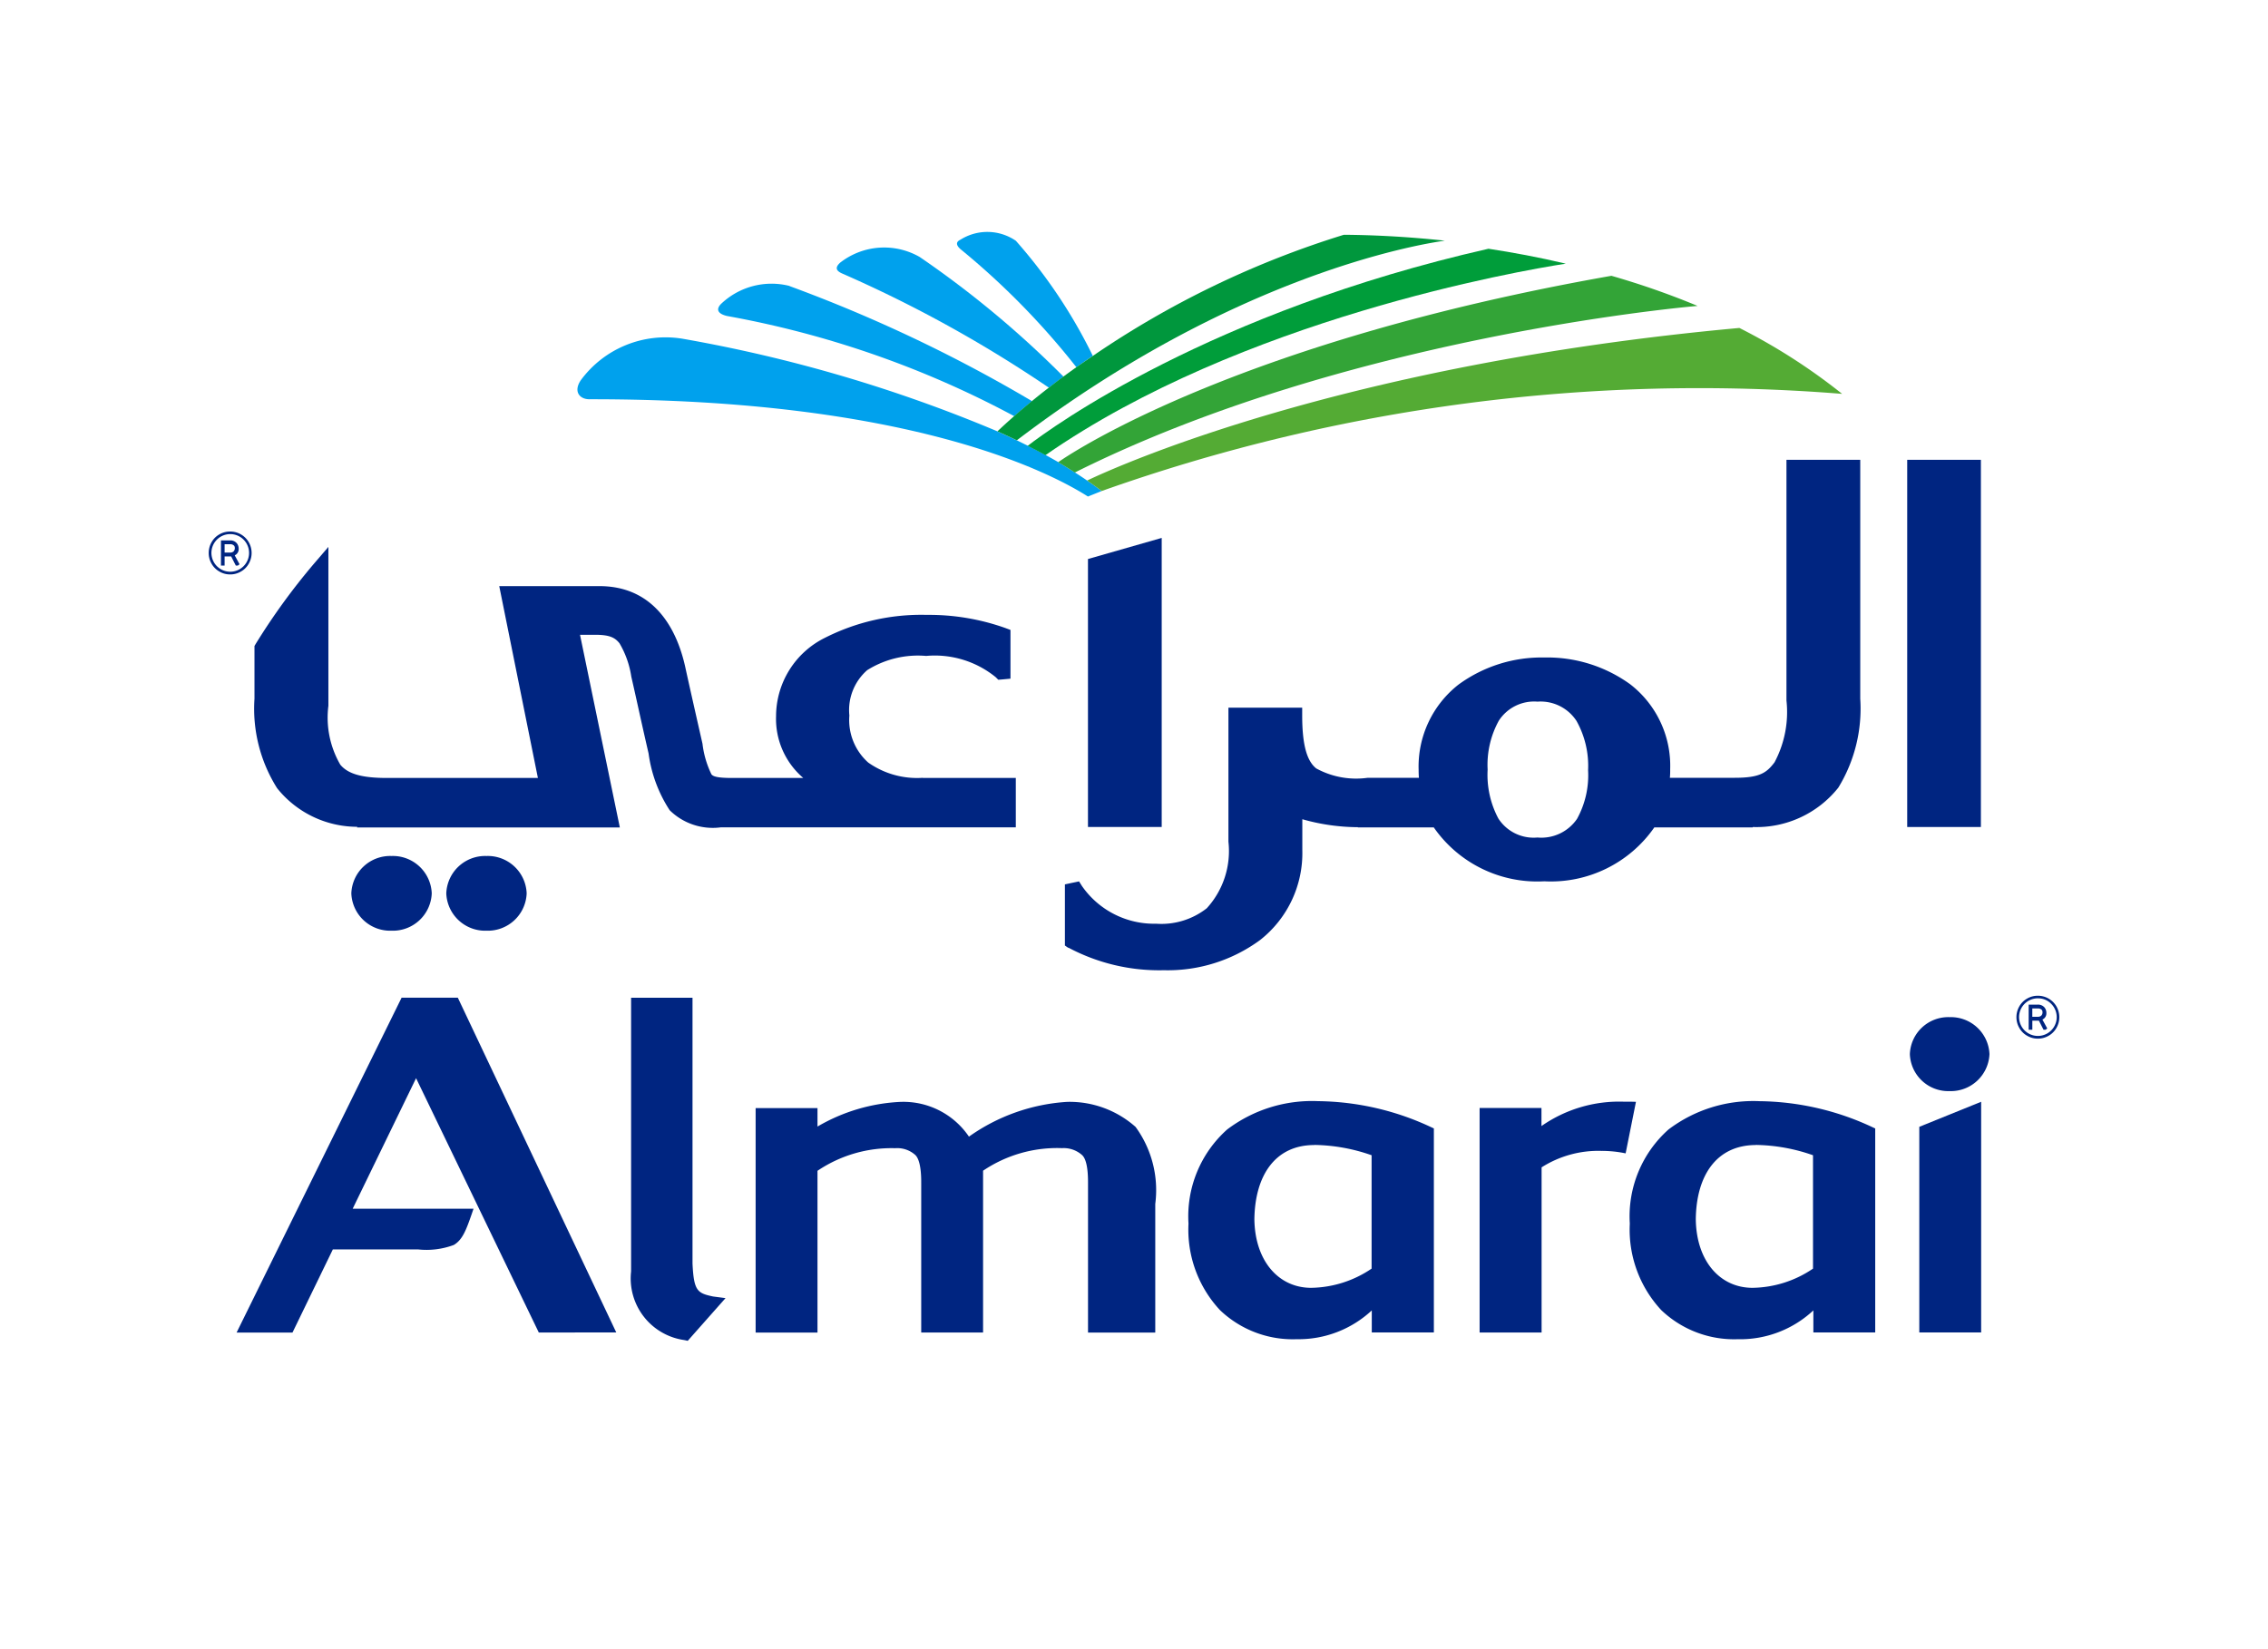 <svg xmlns="http://www.w3.org/2000/svg" width="88" height="64" viewBox="0 0 88 64">
  <g id="almarai" transform="translate(-3088 -1671)">
    <rect id="Rectangle_1" data-name="Rectangle 1" width="88" height="64" transform="translate(3088 1671)" fill="#fff"/>
    <g id="Group_2" data-name="Group 2" transform="translate(3056.75 1646.167)">
      <g id="Group_45" data-name="Group 45" transform="translate(40.43 33.838)">
        <g id="Group_35" data-name="Group 35" transform="translate(0 29.713)">
          <g id="Group_27" data-name="Group 27" transform="translate(15.307)">
            <path id="Path_42" data-name="Path 42" d="M98.233,150.073l-.064-.012a2.414,2.414,0,0,1-2.052-2.661h0a.225.225,0,0,1,0-.033h0v-10.59H98.5v10.315c.051,1.068.188,1.149.795,1.279h0l.486.064-1.366,1.543-.1.114-.086-.019Z" transform="translate(-96.117 -136.776)" fill="#002581"/>
          </g>
          <g id="Group_28" data-name="Group 28" transform="translate(20.135 4.039)">
            <path id="Path_43" data-name="Path 43" d="M124.7,152.565a5.134,5.134,0,0,0-3.028.877h0v6.278h-2.4V153.9a.1.1,0,0,1,0-.021h0c0-.622-.105-.927-.227-1.044h0a1.047,1.047,0,0,0-.784-.266h0a5.126,5.126,0,0,0-3.014.877h0v6.278h-2.4v-8.711h2.4v.716a7.017,7.017,0,0,1,3.226-.958h.016a3.073,3.073,0,0,1,2.635,1.349h0a7.367,7.367,0,0,1,3.809-1.349h0a3.855,3.855,0,0,1,2.656.972h0a4.161,4.161,0,0,1,.764,2.989h0v4.992h-2.609v-5.838c0-.629-.1-.932-.231-1.051h0a1.074,1.074,0,0,0-.8-.267h0" transform="translate(-112.843 -150.767)" fill="#002581"/>
          </g>
          <g id="Group_29" data-name="Group 29" transform="translate(36.933 4.017)">
            <path id="Path_44" data-name="Path 44" d="M175.22,159.931h-.008a4.088,4.088,0,0,1-2.954-1.132h0a4.579,4.579,0,0,1-1.22-3.348h0v-.013h0a4.515,4.515,0,0,1,1.5-3.646h0a5.459,5.459,0,0,1,3.533-1.1h0a10.56,10.56,0,0,1,4.4,1.018h0l.088.04v7.917H178.15v-.854a4.169,4.169,0,0,1-2.916,1.117h-.014Zm.7-7.536c-1.512,0-2.3,1.172-2.325,2.873h0c.018,1.618.934,2.667,2.2,2.668h0a4.275,4.275,0,0,0,2.348-.745h0v-4.4a6.963,6.963,0,0,0-2.217-.4h-.008Z" transform="translate(-171.037 -150.694)" fill="#002581"/>
          </g>
          <g id="Group_30" data-name="Group 30">
            <path id="Path_45" data-name="Path 45" d="M54.814,149.768,50.053,139.9l-2.46,5.066h4.689l-.068.2c-.214.611-.355,1.007-.7,1.207h0a3.028,3.028,0,0,1-1.39.171h-3.3l-1.566,3.227H43.089L49.45,136.86l.041-.084h2.182l6.148,12.992Zm-5.229-12.69Z" transform="translate(-43.089 -136.776)" fill="#002581"/>
          </g>
          <g id="Group_31" data-name="Group 31" transform="translate(65.29 4.039)">
            <path id="Path_46" data-name="Path 46" d="M269.428,159.72h-.149v-7.98l2.4-.972v8.952Z" transform="translate(-269.279 -150.768)" fill="#002581"/>
          </g>
          <g id="Group_32" data-name="Group 32" transform="translate(48.23 4.035)">
            <path id="Path_47" data-name="Path 47" d="M210.174,159.711V151h2.4v.7a5.264,5.264,0,0,1,3.2-.945h.287l.179.005-.4,2-.147-.028a4.606,4.606,0,0,0-.8-.068h0a4.1,4.1,0,0,0-2.314.639h0v6.409Z" transform="translate(-210.174 -150.754)" fill="#002581"/>
          </g>
          <g id="Group_33" data-name="Group 33" transform="translate(54.055 4.017)">
            <path id="Path_48" data-name="Path 48" d="M234.54,159.931h-.012a4.09,4.09,0,0,1-2.951-1.131h0a4.584,4.584,0,0,1-1.22-3.345h0a.108.108,0,0,1,0-.021h0a4.513,4.513,0,0,1,1.5-3.641h0a5.455,5.455,0,0,1,3.534-1.1h0a10.557,10.557,0,0,1,4.4,1.018h0l.089.041v7.916h-2.4v-.856a4.157,4.157,0,0,1-2.916,1.119h-.014Zm.7-7.536c-1.511.006-2.3,1.172-2.322,2.872h0c.018,1.62.93,2.668,2.2,2.669h0a4.265,4.265,0,0,0,2.348-.745h0v-4.4a6.956,6.956,0,0,0-2.216-.4h-.01Z" transform="translate(-230.355 -150.694)" fill="#002581"/>
          </g>
          <g id="Group_34" data-name="Group 34" transform="translate(64.924 0.755)">
            <path id="Path_49" data-name="Path 49" d="M269.552,142.263a1.491,1.491,0,0,1-1.542-1.435h0a1.491,1.491,0,0,1,1.542-1.435h0a1.5,1.5,0,0,1,1.547,1.435h0a1.5,1.5,0,0,1-1.547,1.435Z" transform="translate(-268.01 -139.393)" fill="#002581"/>
          </g>
        </g>
        <g id="Group_42" data-name="Group 42" transform="translate(0.694 8.839)">
          <g id="Group_36" data-name="Group 36" transform="translate(64.127)">
            <path id="Path_50" data-name="Path 50" d="M267.654,78.711V64.461h2.859v14.25Z" transform="translate(-267.654 -64.461)" fill="#002581"/>
          </g>
          <g id="Group_37" data-name="Group 37" transform="translate(32.34 3.033)">
            <path id="Path_51" data-name="Path 51" d="M157.531,86.185v-10.4l2.861-.819V86.185Z" transform="translate(-157.531 -74.968)" fill="#002581"/>
          </g>
          <g id="Group_38" data-name="Group 38" transform="translate(0 3.379)">
            <path id="Path_52" data-name="Path 52" d="M71.424,85.135h3.609v1.918H63.581a2.383,2.383,0,0,1-1.978-.665h0a5.326,5.326,0,0,1-.818-2.2h0c-.3-1.3-.461-2.073-.671-2.984h0a3.6,3.6,0,0,0-.458-1.295h0c-.175-.218-.376-.321-.883-.329h-.649l1.545,7.476H49.47l.013-.025a3.983,3.983,0,0,1-3.113-1.5h0a5.783,5.783,0,0,1-.877-3.471h0V80.094h0v-.08l.041-.07a25.263,25.263,0,0,1,2.3-3.162h0l.527-.613v6.165a3.642,3.642,0,0,0,.461,2.285h0c.294.357.826.517,1.819.517H56.49l-1.5-7.445h3.863c1.984-.012,3,1.433,3.374,3.23h0c.214.973.506,2.255.649,2.886h0a3.683,3.683,0,0,0,.345,1.182h0c.06.088.226.147.815.147h2.751a3.012,3.012,0,0,1-1.056-2.4h0a3.4,3.4,0,0,1,1.89-3.036h0a8.259,8.259,0,0,1,3.959-.893h0a8.828,8.828,0,0,1,3.051.511h0l.195.073v1.617h0v.274l-.272.026-.2.017-.1-.1a3.741,3.741,0,0,0-2.7-.825h0a3.7,3.7,0,0,0-2.287.552h0a2.059,2.059,0,0,0-.692,1.759h0a2.207,2.207,0,0,0,.732,1.827h0a3.288,3.288,0,0,0,2.114.592Z" transform="translate(-45.493 -76.168)" fill="#002581"/>
          </g>
          <g id="Group_39" data-name="Group 39" transform="translate(31.445)">
            <path id="Path_53" data-name="Path 53" d="M154.56,83.4l-.13-.09V80.938l.236-.051.313-.065.112.178a3.406,3.406,0,0,0,2.877,1.464h0a2.855,2.855,0,0,0,1.967-.6h0a3.292,3.292,0,0,0,.84-2.583h0v-4.9h0v-.3h2.862v.3c0,1.218.208,1.788.545,2.057h0a3.232,3.232,0,0,0,1.984.365h2c-.008-.1-.011-.2-.011-.3h0a4.041,4.041,0,0,1,1.55-3.321h0a5.46,5.46,0,0,1,3.332-1.049h0a5.486,5.486,0,0,1,3.323,1.036h0a4,4,0,0,1,1.555,3.31h0a3.091,3.091,0,0,1-.011.322h2.52c.981,0,1.236-.2,1.54-.6h0a4.142,4.142,0,0,0,.463-2.4h0v-9.34h2.863v9.274a5.874,5.874,0,0,1-.851,3.449h0a4.056,4.056,0,0,1-3.315,1.528h0l-.008.014H177.3a4.888,4.888,0,0,1-4.27,2.092h0a4.891,4.891,0,0,1-4.288-2.092H165.8l-.009-.008a7.991,7.991,0,0,1-2.149-.309h0v1.2h0A4.287,4.287,0,0,1,162,83.1h0a6.052,6.052,0,0,1-3.734,1.169h0a7.487,7.487,0,0,1-3.7-.876Zm18.208-4.281a1.677,1.677,0,0,0,1.535-.727h0a3.51,3.51,0,0,0,.427-1.885h0a3.569,3.569,0,0,0-.449-1.912h0a1.663,1.663,0,0,0-1.514-.749h0a1.632,1.632,0,0,0-1.5.738h0a3.548,3.548,0,0,0-.435,1.9h0a3.594,3.594,0,0,0,.418,1.9h0a1.632,1.632,0,0,0,1.515.735Z" transform="translate(-154.43 -64.461)" fill="#002581"/>
          </g>
          <g id="Group_40" data-name="Group 40" transform="translate(3.758 15.375)">
            <path id="Path_54" data-name="Path 54" d="M58.513,119.177a1.507,1.507,0,0,1,1.558-1.45h0a1.51,1.51,0,0,1,1.562,1.45h0a1.509,1.509,0,0,1-1.562,1.449h0a1.507,1.507,0,0,1-1.558-1.449Z" transform="translate(-58.513 -117.727)" fill="#002581"/>
          </g>
          <g id="Group_41" data-name="Group 41" transform="translate(7.442 15.375)">
            <path id="Path_55" data-name="Path 55" d="M71.275,119.177a1.509,1.509,0,0,1,1.56-1.45h0a1.509,1.509,0,0,1,1.559,1.45h0a1.508,1.508,0,0,1-1.559,1.449h0a1.509,1.509,0,0,1-1.56-1.449Z" transform="translate(-71.275 -117.727)" fill="#002581"/>
          </g>
        </g>
        <g id="Group_44" data-name="Group 44" transform="translate(13.225)">
          <path id="Path_56" data-name="Path 56" d="M109.249,53.972c-.18-.135-.372-.274-.565-.406-.156-.108-.316-.212-.479-.318-.21-.134-.426-.265-.645-.4-.16-.091-.322-.183-.489-.274-.225-.122-.455-.243-.691-.361q-.207-.1-.417-.206h-.009c-.247-.12-.5-.234-.752-.348h.007a56.531,56.531,0,0,0-12.243-3.6,4.082,4.082,0,0,0-3.926,1.61c-.291.424-.069.732.314.742,12.4-.019,17.881,2.833,19.361,3.775Z" transform="translate(-88.907 -43.922)" fill="#00a1ed"/>
          <g id="Group_43" data-name="Group 43" transform="translate(5.463)">
            <path id="Path_57" data-name="Path 57" d="M170.315,36.663c-1.041-.247-2.047-.434-3-.579-10.775,2.446-16.923,6.91-17.88,7.649.236.117.466.239.691.361C157.729,38.813,168.489,36.945,170.315,36.663Z" transform="translate(-137.429 -35.436)" fill="#009d3a"/>
            <path id="Path_58" data-name="Path 58" d="M178.336,40.89a30.866,30.866,0,0,0-3.343-1.169c-14.194,2.5-20.707,6.7-21.465,7.234.219.13.435.261.645.4C164.567,42.156,177.565,40.956,178.336,40.89Z" transform="translate(-140.337 -38.023)" fill="#33a437"/>
            <path id="Path_59" data-name="Path 59" d="M142.215,34.177a1.955,1.955,0,0,0-2.15-.042c-.19.088-.172.224.024.385a29.4,29.4,0,0,1,4.476,4.566c.208-.149.42-.3.636-.442a19.9,19.9,0,0,0-2.986-4.467Z" transform="translate(-130.667 -33.838)" fill="#00a1ed"/>
            <path id="Path_60" data-name="Path 60" d="M126.98,36.285a2.771,2.771,0,0,0-3.089.22c-.2.183-.169.311.079.42a49.857,49.857,0,0,1,8.022,4.432c.183-.145.373-.289.565-.431a38.54,38.54,0,0,0-5.577-4.641Z" transform="translate(-119.161 -35.316)" fill="#00a1ed"/>
            <path id="Path_61" data-name="Path 61" d="M110.6,40.829a2.839,2.839,0,0,0-2.661.7c-.211.219-.108.386.236.466a37.651,37.651,0,0,1,11.145,3.888q.332-.292.689-.584a57.156,57.156,0,0,0-9.409-4.465Z" transform="translate(-107.833 -38.737)" fill="#00a1ed"/>
          </g>
          <path id="Path_62" data-name="Path 62" d="M149.061,38.916a36.107,36.107,0,0,1,9.739-4.7c.941.006,2.3.055,3.918.229-1.148.159-8.262,1.393-16.608,7.748-.247-.12-.5-.234-.752-.348q.315-.3.659-.6t.689-.584c.212-.172.426-.345.652-.516.183-.145.373-.289.565-.431.165-.121.334-.241.5-.361C148.632,39.209,148.844,39.062,149.061,38.916Z" transform="translate(-129.062 -34.11)" fill="#00973d"/>
          <path id="Path_63" data-name="Path 63" d="M157.987,53.06a69.3,69.3,0,0,1,28.729-3.77,22.993,22.993,0,0,0-3.986-2.558c-15.432,1.406-24.222,5.4-25.309,5.922q.29.2.559.4Z" transform="translate(-137.645 -43.01)" fill="#54ab34"/>
        </g>
      </g>
      <g id="Group_46" data-name="Group 46" transform="translate(39.351 45.459)">
        <path id="Path_64" data-name="Path 64" d="M40.182,74.1a.83.83,0,0,1,.718.411.843.843,0,0,1,.113.421.834.834,0,0,1-.113.42.8.8,0,0,1-.3.3.824.824,0,0,1-.421.113.811.811,0,0,1-.418-.113.8.8,0,0,1-.3-.3.819.819,0,0,1-.113-.42.828.828,0,0,1,.113-.421.8.8,0,0,1,.3-.3.819.819,0,0,1,.421-.111Zm0,.1a.73.73,0,1,0,.517.213.73.73,0,0,0-.517-.213Zm-.358.245h.346a.325.325,0,0,1,.269.111.335.335,0,0,1,.072.221.261.261,0,0,1-.154.247l.187.346-.065.051H40.4l-.18-.353h-.255v.353h-.142Zm.341.149h-.2v.322h.216a.182.182,0,0,0,.13-.043.176.176,0,0,0,.05-.13.162.162,0,0,0-.022-.087.2.2,0,0,0-.174-.062Z" transform="translate(-39.351 -74.099)" fill="#002581"/>
      </g>
      <g id="Group_47" data-name="Group 47" transform="translate(109.491 63.475)">
        <path id="Path_65" data-name="Path 65" d="M283.172,136.513a.83.83,0,0,1,.718.411.841.841,0,0,1,.113.421.831.831,0,0,1-.113.42.8.8,0,0,1-.3.3.823.823,0,0,1-.42.113.811.811,0,0,1-.418-.113.8.8,0,0,1-.3-.3.821.821,0,0,1-.113-.42.832.832,0,0,1,.113-.421.8.8,0,0,1,.3-.3.82.82,0,0,1,.42-.111Zm0,.1a.73.73,0,1,0,.516.214.7.7,0,0,0-.516-.213Zm-.358.245h.346a.325.325,0,0,1,.269.111.335.335,0,0,1,.072.221.26.26,0,0,1-.154.247l.188.346-.065.05h-.079l-.18-.353h-.255v.353h-.142Zm.341.149h-.2v.322h.216a.181.181,0,0,0,.13-.043.176.176,0,0,0,.05-.13.165.165,0,0,0-.022-.087.2.2,0,0,0-.174-.061Z" transform="translate(-282.341 -136.513)" fill="#002581"/>
      </g>
    </g>
  </g>
</svg>
